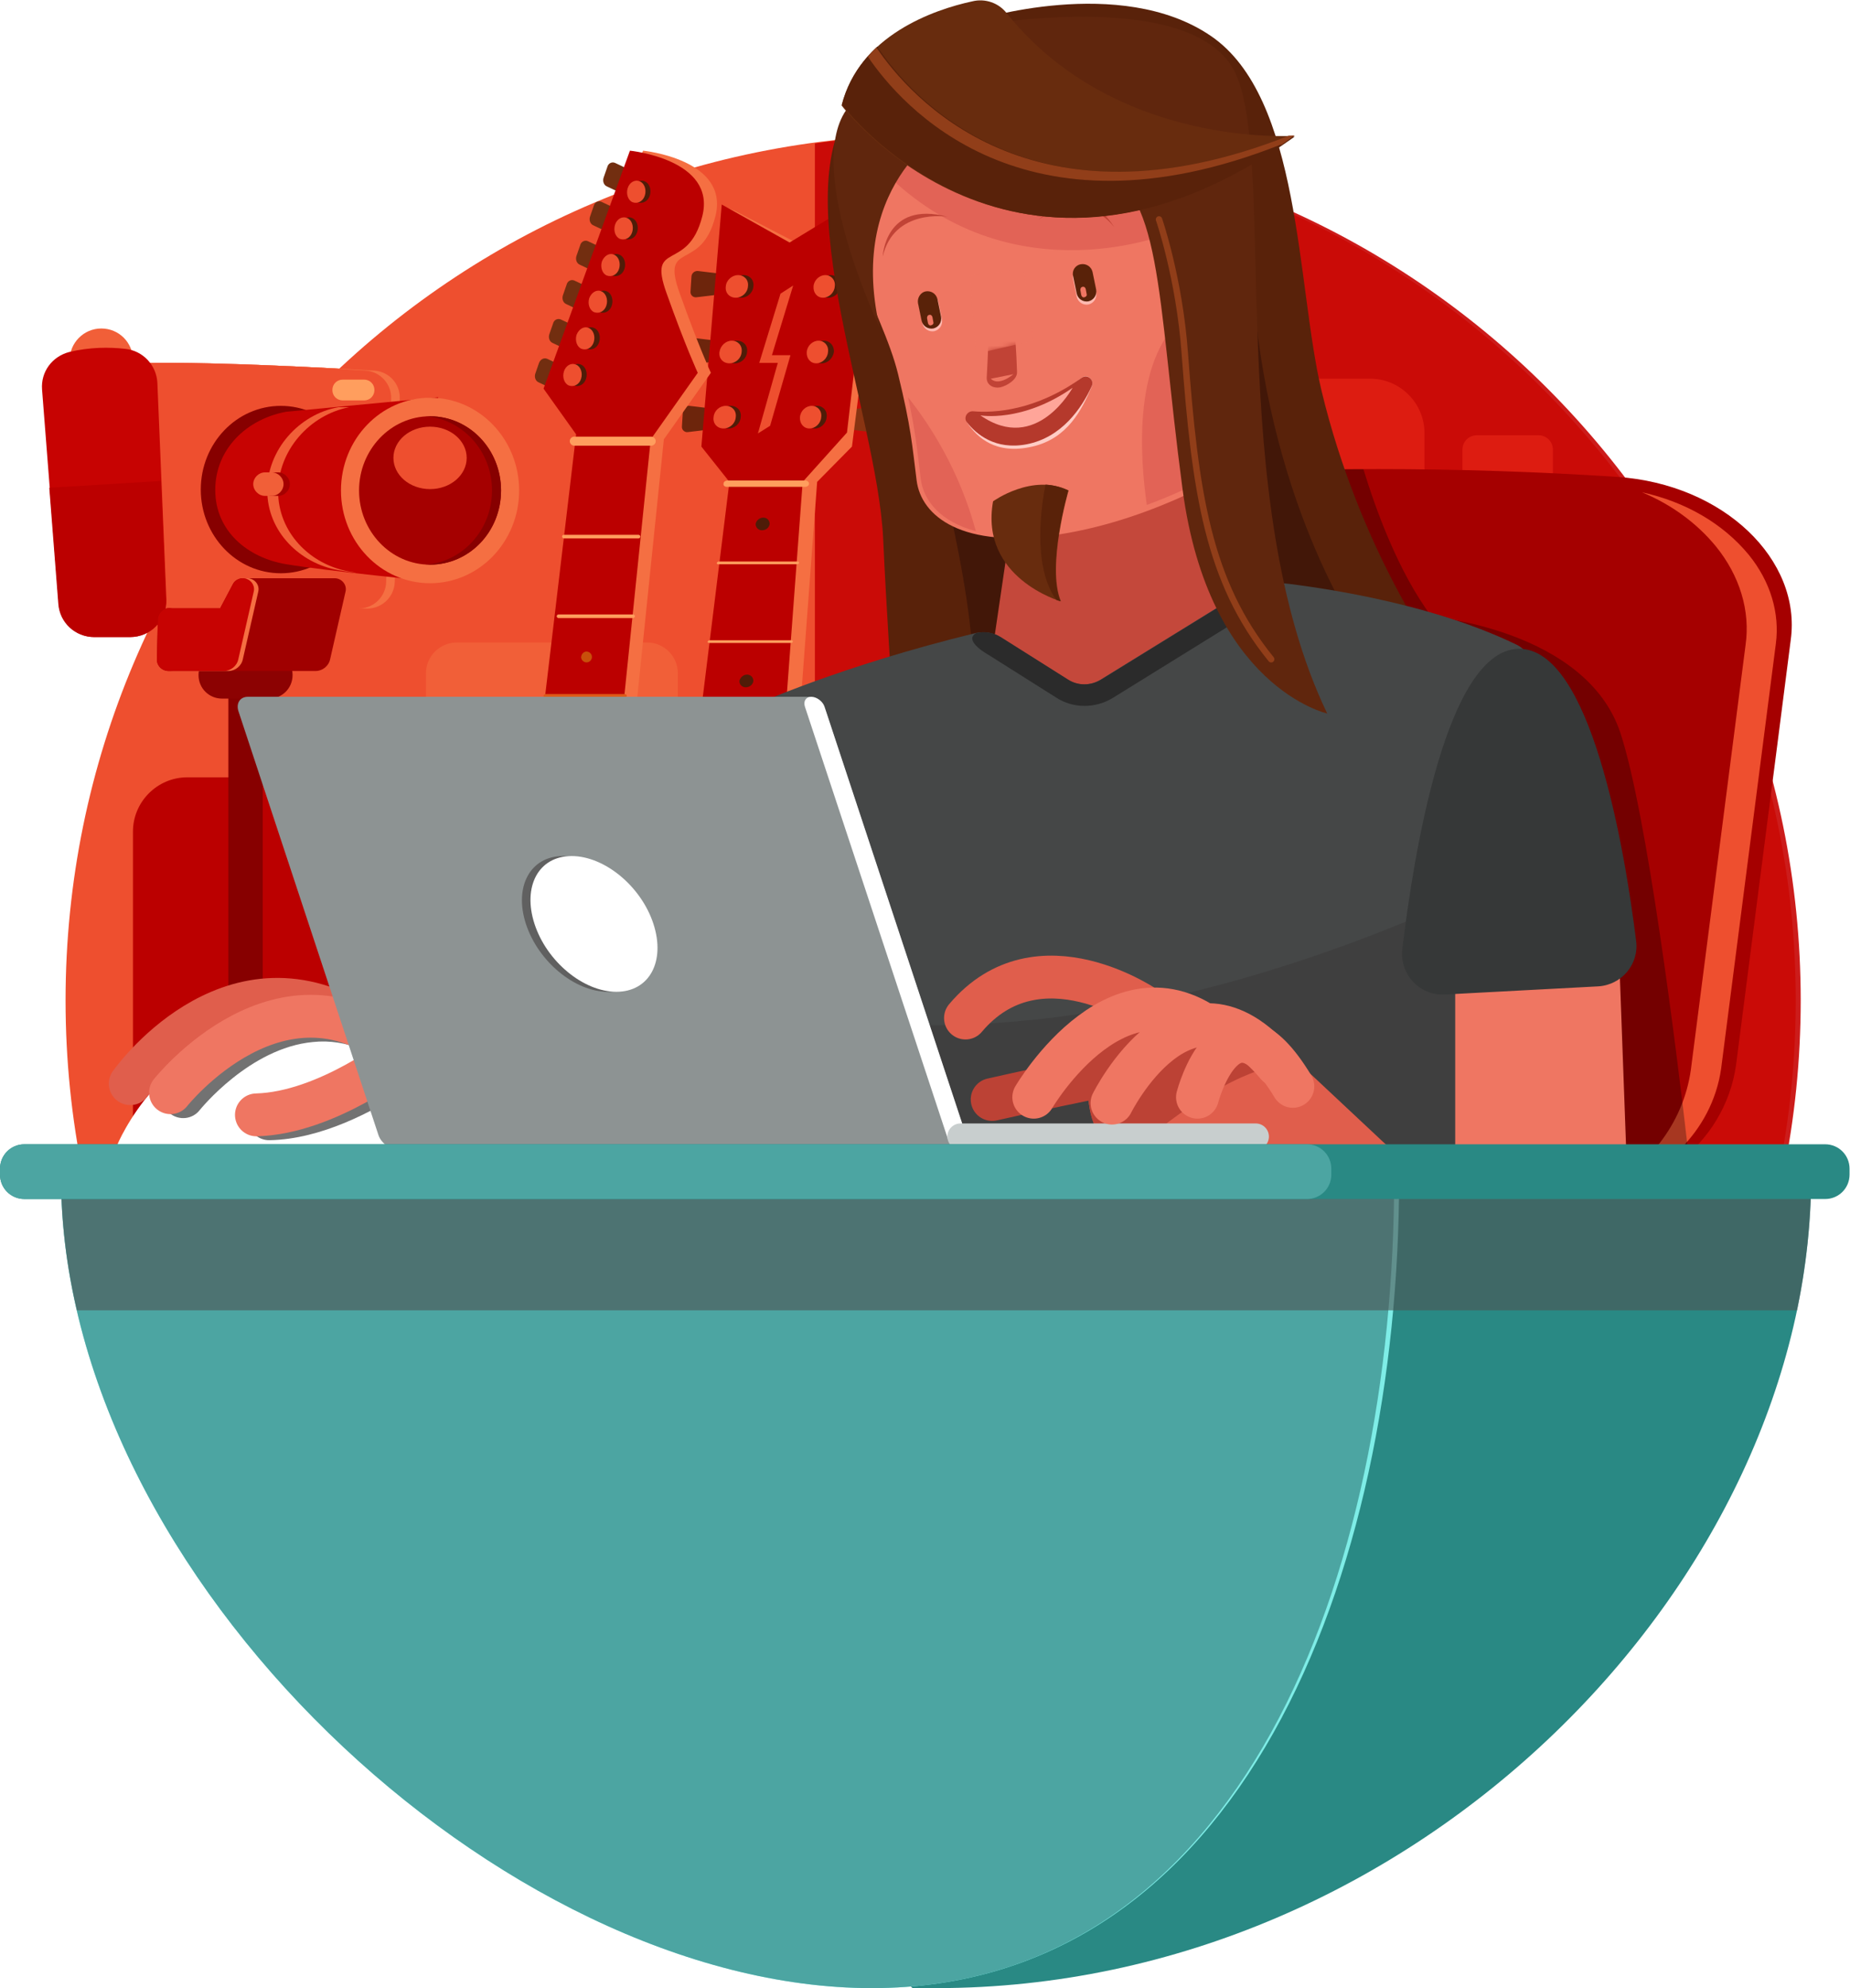 <?xml version="1.0" encoding="utf-8"?>
<!-- Generator: Adobe Illustrator 21.1.0, SVG Export Plug-In . SVG Version: 6.00 Build 0)  -->
<svg version="1.1" id="Layer_1" xmlns="http://www.w3.org/2000/svg" xmlns:xlink="http://www.w3.org/1999/xlink" x="0px" y="0px"
	 viewBox="0 0 409.1 439.4" style="enable-background:new 0 0 409.1 439.4;" xml:space="preserve">
<style type="text/css">
	.st0{clip-path:url(#SVGID_2_);}
	.st1{clip-path:url(#SVGID_4_);fill:#EE4F2F;}
	.st2{clip-path:url(#SVGID_4_);fill-rule:evenodd;clip-rule:evenodd;fill:#F15F38;}
	.st3{clip-path:url(#SVGID_4_);fill-rule:evenodd;clip-rule:evenodd;fill:#BB0000;}
	.st4{opacity:0.9;clip-path:url(#SVGID_4_);}
	.st5{clip-path:url(#SVGID_6_);fill:#C70302;}
	.st6{clip-path:url(#SVGID_4_);fill:#DD1C11;}
	.st7{clip-path:url(#SVGID_4_);fill-rule:evenodd;clip-rule:evenodd;fill:#C8500B;}
	.st8{clip-path:url(#SVGID_4_);fill-rule:evenodd;clip-rule:evenodd;fill:#893412;}
	.st9{clip-path:url(#SVGID_4_);fill-rule:evenodd;clip-rule:evenodd;fill:#F56F42;}
	.st10{clip-path:url(#SVGID_4_);fill-rule:evenodd;clip-rule:evenodd;fill:#6D250C;}
	.st11{clip-path:url(#SVGID_4_);fill-rule:evenodd;clip-rule:evenodd;fill:#4F1C08;}
	.st12{clip-path:url(#SVGID_4_);fill-rule:evenodd;clip-rule:evenodd;fill:#EE4F2F;}
	.st13{clip-path:url(#SVGID_4_);fill-rule:evenodd;clip-rule:evenodd;fill:#FF9E5E;}
	.st14{clip-path:url(#SVGID_4_);fill-rule:evenodd;clip-rule:evenodd;fill:#DD5A19;}
	.st15{clip-path:url(#SVGID_4_);fill-rule:evenodd;clip-rule:evenodd;fill:#722E10;}
	.st16{clip-path:url(#SVGID_4_);fill-rule:evenodd;clip-rule:evenodd;fill:#870000;}
	.st17{clip-path:url(#SVGID_4_);fill-rule:evenodd;clip-rule:evenodd;fill:#C70302;}
	.st18{clip-path:url(#SVGID_4_);fill-rule:evenodd;clip-rule:evenodd;fill:#8C0202;}
	.st19{clip-path:url(#SVGID_4_);fill-rule:evenodd;clip-rule:evenodd;fill:#A00000;}
	.st20{clip-path:url(#SVGID_4_);fill-rule:evenodd;clip-rule:evenodd;fill:#A50000;}
	.st21{clip-path:url(#SVGID_4_);fill:#C8500B;}
	.st22{clip-path:url(#SVGID_4_);fill-rule:evenodd;clip-rule:evenodd;fill:#7F3416;}
	.st23{opacity:0.6;clip-path:url(#SVGID_4_);}
	.st24{clip-path:url(#SVGID_8_);fill-rule:evenodd;clip-rule:evenodd;fill:#4F1D09;}
	.st25{clip-path:url(#SVGID_10_);fill-rule:evenodd;clip-rule:evenodd;fill:#4F1D09;}
	.st26{clip-path:url(#SVGID_12_);fill-rule:evenodd;clip-rule:evenodd;fill:#4F1D09;}
	.st27{clip-path:url(#SVGID_14_);fill-rule:evenodd;clip-rule:evenodd;fill:#4F1D09;}
	.st28{opacity:0.3;clip-path:url(#SVGID_4_);}
	.st29{clip-path:url(#SVGID_16_);fill-rule:evenodd;clip-rule:evenodd;}
	.st30{clip-path:url(#SVGID_4_);fill-rule:evenodd;clip-rule:evenodd;fill:#59220A;}
	.st31{clip-path:url(#SVGID_4_);fill-rule:evenodd;clip-rule:evenodd;fill:#421708;}
	.st32{clip-path:url(#SVGID_18_);fill-rule:evenodd;clip-rule:evenodd;fill:#4F1D09;}
	.st33{clip-path:url(#SVGID_4_);fill-rule:evenodd;clip-rule:evenodd;fill:#4F1D09;}
	.st34{clip-path:url(#SVGID_4_);fill-rule:evenodd;clip-rule:evenodd;fill:#471706;}
	.st35{clip-path:url(#SVGID_4_);fill-rule:evenodd;clip-rule:evenodd;fill:#C4483B;}
	.st36{clip-path:url(#SVGID_4_);fill-rule:evenodd;clip-rule:evenodd;fill:#EF7662;}
	.st37{clip-path:url(#SVGID_4_);fill-rule:evenodd;clip-rule:evenodd;fill:#FFB9B0;}
	.st38{clip-path:url(#SVGID_4_);fill-rule:evenodd;clip-rule:evenodd;fill:#E26356;}
	.st39{clip-path:url(#SVGID_4_);fill-rule:evenodd;clip-rule:evenodd;fill:#C14336;}
	.st40{clip-path:url(#SVGID_4_);fill-rule:evenodd;clip-rule:evenodd;fill:#FFCCC5;}
	.st41{clip-path:url(#SVGID_4_);fill-rule:evenodd;clip-rule:evenodd;fill:#B5392C;}
	.st42{clip-path:url(#SVGID_4_);fill-rule:evenodd;clip-rule:evenodd;fill:#FFA599;}
	.st43{clip-path:url(#SVGID_4_);fill-rule:evenodd;clip-rule:evenodd;fill:#592209;}
	.st44{clip-path:url(#SVGID_4_);fill-rule:evenodd;clip-rule:evenodd;fill:#454747;}
	.st45{clip-path:url(#SVGID_4_);fill:#2B2B2B;}
	.st46{clip-path:url(#SVGID_4_);fill-rule:evenodd;clip-rule:evenodd;fill:#3F3F3F;}
	.st47{clip-path:url(#SVGID_4_);fill-rule:evenodd;clip-rule:evenodd;fill:#60260D;}
	.st48{clip-path:url(#SVGID_4_);fill-rule:evenodd;clip-rule:evenodd;fill:#682C0E;}
	.st49{clip-path:url(#SVGID_4_);fill-rule:evenodd;clip-rule:evenodd;fill:#E05E4C;}
	.st50{clip-path:url(#SVGID_4_);fill-rule:evenodd;clip-rule:evenodd;fill:#BC4235;}
	
		.st51{clip-path:url(#SVGID_4_);fill:none;stroke:#BC4235;stroke-width:9.47;stroke-linecap:round;stroke-linejoin:round;stroke-miterlimit:10;}
	.st52{clip-path:url(#SVGID_4_);fill-rule:evenodd;clip-rule:evenodd;fill:#363838;}
	.st53{clip-path:url(#SVGID_4_);fill-rule:evenodd;clip-rule:evenodd;fill:#FFFFFF;}
	
		.st54{clip-path:url(#SVGID_4_);fill:none;stroke:#E05E4C;stroke-width:9.47;stroke-linecap:round;stroke-linejoin:round;stroke-miterlimit:10;}
	.st55{clip-path:url(#SVGID_4_);fill:#727272;}
	
		.st56{clip-path:url(#SVGID_4_);fill:none;stroke:#EF7662;stroke-width:9.47;stroke-linecap:round;stroke-linejoin:round;stroke-miterlimit:10;}
	.st57{clip-path:url(#SVGID_4_);fill-rule:evenodd;clip-rule:evenodd;fill:#8D9393;}
	.st58{clip-path:url(#SVGID_4_);fill-rule:evenodd;clip-rule:evenodd;fill:#606060;}
	.st59{clip-path:url(#SVGID_4_);fill-rule:evenodd;clip-rule:evenodd;fill:#C8CECE;}
	.st60{clip-path:url(#SVGID_4_);fill-rule:evenodd;clip-rule:evenodd;fill:#298984;}
	.st61{clip-path:url(#SVGID_4_);fill-rule:evenodd;clip-rule:evenodd;fill:#7EEDE7;}
	.st62{clip-path:url(#SVGID_4_);fill-rule:evenodd;clip-rule:evenodd;fill:#4CA5A2;}
	.st63{clip-path:url(#SVGID_20_);fill-rule:evenodd;clip-rule:evenodd;fill:#4F5151;}
	.st64{clip-path:url(#SVGID_4_);fill-rule:evenodd;clip-rule:evenodd;fill:#913E19;}
	
		.st65{clip-path:url(#SVGID_4_);fill:none;stroke:#913E19;stroke-width:1.421;stroke-linecap:round;stroke-linejoin:round;stroke-miterlimit:10;}
	.st66{filter:url(#Adobe_OpacityMaskFilter);}
	.st67{clip-path:url(#SVGID_22_);fill:url(#SVGID_24_);}
	.st68{clip-path:url(#SVGID_22_);mask:url(#SVGID_23_);fill:url(#SVGID_25_);}
	.st69{clip-path:url(#SVGID_27_);fill-rule:evenodd;clip-rule:evenodd;fill:#C14336;}
</style>
<g>
	<defs>
		<rect id="SVGID_1_" width="409.1" height="439.4"/>
	</defs>
	<clipPath id="SVGID_2_">
		<use xlink:href="#SVGID_1_"  style="overflow:visible;"/>
	</clipPath>
	<g class="st0">
		<defs>
			<rect id="SVGID_3_" width="409.1" height="439.4"/>
		</defs>
		<clipPath id="SVGID_4_">
			<use xlink:href="#SVGID_3_"  style="overflow:visible;"/>
		</clipPath>
		<path class="st1" d="M397.1,221.1c0,105.6-85.6,191.3-191.3,191.3c-105.6,0-191.3-85.6-191.3-191.3
			c0-105.6,85.6-191.3,191.3-191.3C311.4,29.8,397.1,115.5,397.1,221.1"/>
		<path class="st2" d="M143.1,171.8h-42.1c-3.8,0-6.8-3.1-6.8-6.8v-16.2c0-3.8,3.1-6.8,6.8-6.8h42.1c3.8,0,6.8,3.1,6.8,6.8v16.2
			C149.9,168.7,146.8,171.8,143.1,171.8"/>
		<path class="st3" d="M115.7,259H41.4c-6.6,0-12-5.4-12-12v-63.2c0-6.6,5.4-12,12-12h74.4c6.6,0,12,5.4,12,12V247
			C127.7,253.6,122.3,259,115.7,259"/>
		<g class="st4">
			<g>
				<defs>
					<rect id="SVGID_5_" x="180.2" y="29.8" width="218" height="382.6"/>
				</defs>
				<clipPath id="SVGID_6_">
					<use xlink:href="#SVGID_5_"  style="overflow:visible;"/>
				</clipPath>
				<path class="st5" d="M206.9,29.8c-9.1,0-18,0.6-26.7,1.9v378.8c8.7,1.2,17.7,1.9,26.7,1.9c105.6,0,191.3-85.6,191.3-191.3
					C398.2,115.5,312.6,29.8,206.9,29.8"/>
			</g>
		</g>
		<path class="st6" d="M303,150.1h-29.7c-6.6,0-12-5.4-12-12V95.7c0-6.6,5.4-12,12-12H303c6.6,0,12,5.4,12,12v42.4
			C315,144.7,309.6,150.1,303,150.1"/>
		<path class="st6" d="M340.2,116.2h-13.6c-1.8,0-3.2-1.4-3.2-3.2V99.4c0-1.8,1.4-3.2,3.2-3.2h13.6c1.8,0,3.2,1.4,3.2,3.2V113
			C343.4,114.8,342,116.2,340.2,116.2"/>
		<path class="st7" d="M189,90.5l6-0.7c0.8-0.1,1.4,0.5,1.3,1.3l-0.4,3.2c-0.1,0.8-0.8,1.4-1.6,1.3l-5.8-0.7c-0.4,0-0.7-0.5-0.6-1.1
			l0.3-2.2C188.2,91,188.6,90.6,189,90.5"/>
		<path class="st7" d="M191,75.5l6-0.7c0.8-0.1,1.4,0.5,1.3,1.3l-0.4,3.2c-0.1,0.8-0.8,1.4-1.6,1.3l-5.8-0.7c-0.4,0-0.7-0.5-0.6-1.1
			l0.3-2.2C190.2,76,190.6,75.5,191,75.5"/>
		<path class="st7" d="M192.9,60.7l6-0.7c0.8-0.1,1.4,0.5,1.3,1.3l-0.4,3.2c-0.1,0.8-0.8,1.4-1.6,1.3l-5.8-0.7
			c-0.4,0-0.7-0.5-0.6-1.1l0.3-2.2C192.1,61.3,192.5,60.8,192.9,60.7"/>
		<path class="st8" d="M188.2,90.5l6-0.7c0.8-0.1,1.4,0.5,1.3,1.3l-0.4,3.2c-0.1,0.8-0.8,1.4-1.6,1.3l-5.8-0.7
			c-0.4,0-0.7-0.5-0.6-1.1l0.3-2.2C187.3,91,187.7,90.6,188.2,90.5"/>
		<path class="st8" d="M190.1,75.5l6-0.7c0.8-0.1,1.4,0.5,1.3,1.3l-0.4,3.2c-0.1,0.8-0.8,1.4-1.6,1.3l-5.8-0.7
			c-0.4,0-0.7-0.5-0.6-1.1l0.3-2.2C189.3,76,189.7,75.5,190.1,75.5"/>
		<path class="st8" d="M192.1,60.7l6-0.7c0.8-0.1,1.4,0.5,1.3,1.3l-0.4,3.2c-0.1,0.8-0.8,1.4-1.6,1.3l-5.8-0.7
			c-0.4,0-0.7-0.5-0.6-1.1l0.3-2.2C191.2,61.3,191.6,60.8,192.1,60.7"/>
		<polygon class="st9" points="158.3,98.7 164.5,106.5 149.9,224.4 171.9,224.4 180.7,106.5 188.4,98.7 195.1,45.8 193.5,42.1 
			176.6,53.9 162.7,46.7 159.8,45.5 163.3,55.6 		"/>
		<path class="st10" d="M158.3,90.4l-5.8-0.7c-0.8-0.1-1.5,0.5-1.5,1.3l-0.2,3.2c-0.1,0.8,0.6,1.4,1.3,1.3l5.9-0.7
			c0.4,0,0.8-0.5,0.8-1.1l0.1-2.2C159,90.9,158.7,90.4,158.3,90.4"/>
		<path class="st10" d="M159.3,75.4l-5.8-0.7c-0.8-0.1-1.5,0.5-1.5,1.3l-0.2,3.2c-0.1,0.8,0.6,1.4,1.3,1.3l5.9-0.7
			c0.4,0,0.8-0.5,0.8-1.1l0.1-2.2C160,75.9,159.7,75.4,159.3,75.4"/>
		<path class="st10" d="M160.2,60.6l-5.8-0.7c-0.8-0.1-1.5,0.5-1.5,1.3l-0.2,3.2c-0.1,0.8,0.6,1.4,1.3,1.3l5.9-0.7
			c0.4,0,0.8-0.5,0.8-1.1l0.1-2.2C161,61.2,160.7,60.7,160.2,60.6"/>
		<polygon class="st3" points="174.6,53.6 159.6,45.2 155.1,98.7 161.3,106.5 146.7,224.4 168.7,224.4 177.5,106.5 187.3,95.6 
			193.5,42.1 		"/>
		<path class="st11" d="M164.4,60.8c1.4,0,2.4,1.1,2.2,2.5c-0.1,1.4-1.3,2.5-2.7,2.5c-1.4,0-2.4-1.1-2.2-2.5
			C161.8,61.9,163,60.8,164.4,60.8"/>
		<path class="st11" d="M163,75.3c1.4,0,2.4,1.1,2.2,2.5c-0.1,1.4-1.3,2.5-2.7,2.5c-1.4,0-2.4-1.1-2.2-2.5
			C160.4,76.4,161.6,75.3,163,75.3"/>
		<path class="st11" d="M161.6,89.7c1.4,0,2.4,1.1,2.2,2.5c-0.1,1.4-1.3,2.5-2.7,2.5c-1.4,0-2.4-1.1-2.2-2.5
			C159.1,90.8,160.3,89.7,161.6,89.7"/>
		<path class="st11" d="M183.7,60.8c-1.3,0-2.5,1.1-2.6,2.5c-0.1,1.4,0.8,2.5,2.1,2.5s2.5-1.1,2.7-2.5
			C185.9,61.9,185,60.8,183.7,60.8"/>
		<path class="st11" d="M182.2,75.3c-1.3,0-2.5,1.1-2.6,2.5c-0.1,1.4,0.8,2.5,2.1,2.5c1.3,0,2.5-1.1,2.7-2.5
			C184.5,76.4,183.5,75.3,182.2,75.3"/>
		<path class="st11" d="M180.7,89.7c-1.3,0-2.5,1.1-2.6,2.5c-0.1,1.4,0.8,2.5,2.1,2.5s2.5-1.1,2.6-2.5C183,90.8,182,89.7,180.7,89.7
			"/>
		<path class="st12" d="M163.2,60.8c1.4,0,2.4,1.1,2.2,2.5c-0.1,1.4-1.3,2.5-2.7,2.5c-1.4,0-2.4-1.1-2.2-2.5
			C160.6,61.9,161.9,60.8,163.2,60.8"/>
		<path class="st12" d="M161.8,75.3c1.4,0,2.4,1.1,2.2,2.5c-0.1,1.4-1.3,2.5-2.7,2.5c-1.4,0-2.4-1.1-2.2-2.5
			C159.3,76.4,160.5,75.3,161.8,75.3"/>
		<path class="st12" d="M160.5,89.7c1.4,0,2.4,1.1,2.2,2.5c-0.1,1.4-1.3,2.5-2.7,2.5c-1.4,0-2.4-1.1-2.2-2.5
			C157.9,90.8,159.1,89.7,160.5,89.7"/>
		<path class="st12" d="M182.5,60.8c-1.3,0-2.5,1.1-2.6,2.5c-0.1,1.4,0.8,2.5,2.1,2.5s2.5-1.1,2.6-2.5
			C184.8,61.9,183.8,60.8,182.5,60.8"/>
		<path class="st12" d="M181,75.3c-1.3,0-2.5,1.1-2.6,2.5c-0.1,1.4,0.8,2.5,2.1,2.5c1.3,0,2.5-1.1,2.6-2.5
			C183.3,76.4,182.3,75.3,181,75.3"/>
		<path class="st12" d="M179.5,89.7c-1.3,0-2.5,1.1-2.6,2.5c-0.1,1.4,0.8,2.5,2.1,2.5s2.5-1.1,2.6-2.5
			C181.8,90.8,180.8,89.7,179.5,89.7"/>
		<path class="st11" d="M165.2,149.1c0.8,0,1.4,0.6,1.4,1.4c-0.1,0.8-0.8,1.4-1.7,1.4c-0.8,0-1.4-0.6-1.4-1.4
			C163.7,149.7,164.4,149.1,165.2,149.1"/>
		<path class="st11" d="M161.5,184.8c0.8,0,1.4,0.6,1.4,1.4c-0.1,0.8-0.8,1.4-1.7,1.4c-0.8,0-1.4-0.6-1.4-1.4
			C160,185.5,160.7,184.8,161.5,184.8"/>
		<path class="st11" d="M168.8,114.4c0.8,0,1.4,0.6,1.4,1.4c-0.1,0.8-0.8,1.4-1.7,1.4c-0.8,0-1.4-0.6-1.4-1.4
			C167.2,115.1,167.9,114.4,168.8,114.4"/>
		<path class="st13" d="M160.9,106.2h17.2c0.4,0,0.8,0.3,0.8,0.7c0,0.4-0.4,0.7-0.9,0.7h-17.3c-0.4,0-0.8-0.3-0.7-0.7
			C160,106.5,160.4,106.2,160.9,106.2"/>
		<path class="st13" d="M158.9,124.1h17.5c0.2,0,0.3,0.1,0.3,0.3c0,0.2-0.2,0.3-0.4,0.3h-17.5c-0.2,0-0.3-0.1-0.3-0.3
			C158.6,124.3,158.7,124.1,158.9,124.1"/>
		<path class="st13" d="M156.9,141.5H175c0.2,0,0.4,0.2,0.3,0.3c0,0.2-0.2,0.3-0.4,0.3h-18.1c-0.2,0-0.4-0.2-0.3-0.3
			C156.5,141.7,156.7,141.5,156.9,141.5"/>
		<path class="st14" d="M154.9,159h18.7c0.2,0,0.4,0.2,0.4,0.4c0,0.2-0.2,0.4-0.4,0.4h-18.7c-0.2,0-0.4-0.2-0.3-0.4
			C154.5,159.1,154.7,159,154.9,159"/>
		<path class="st14" d="M152.9,176.4h19.4c0.2,0,0.4,0.2,0.4,0.4c0,0.2-0.2,0.4-0.4,0.4h-19.4c-0.2,0-0.4-0.2-0.3-0.4
			C152.4,176.6,152.6,176.4,152.9,176.4"/>
		<path class="st14" d="M150.8,193.8h20.1c0.2,0,0.4,0.2,0.4,0.4c0,0.2-0.2,0.4-0.4,0.4h-20.1c-0.2,0-0.4-0.2-0.4-0.4
			C150.3,194,150.6,193.8,150.8,193.8"/>
		<path class="st14" d="M148.7,211.2h20.8c0.2,0,0.4,0.2,0.4,0.5c0,0.3-0.2,0.5-0.5,0.5h-20.8c-0.2,0-0.4-0.2-0.4-0.5
			C148.2,211.4,148.4,211.2,148.7,211.2"/>
		<polygon class="st12" points="167.6,95.8 172,80.2 167.9,80.2 172.6,64.9 175.4,63.1 170.7,78.5 174.8,78.5 170.3,94.1 		"/>
		<path class="st9" d="M114.1,232.6l18.8-0.6l13.9-134.9l10.4-14.7c0,0-2.7-5.8-6.9-17.6c-4.3-11.9,4.7-4.4,7.9-17
			c3.2-12.6-16-14.5-16-14.5L123,85.9l7.2,10.1L114.1,232.6z"/>
		<path class="st15" d="M121,79.3l1.7,0.8c0.7,0.3,1,1.2,0.7,2l-0.8,2.3c-0.3,0.8-1.1,1.2-1.8,0.9l-1.7-0.8c-0.7-0.3-1-1.2-0.7-2
			l0.8-2.3C119.5,79.4,120.3,79,121,79.3"/>
		<path class="st15" d="M124,70.6l1.7,0.8c0.7,0.3,1,1.2,0.7,2l-0.8,2.3c-0.3,0.8-1.1,1.2-1.7,0.9l-1.7-0.8c-0.7-0.3-1-1.2-0.7-2
			l0.8-2.3C122.5,70.7,123.3,70.3,124,70.6"/>
		<path class="st15" d="M127,62l1.7,0.8c0.7,0.3,1,1.2,0.7,2l-0.8,2.3c-0.3,0.8-1.1,1.2-1.7,0.9l-1.7-0.8c-0.7-0.3-1-1.2-0.7-2
			l0.8-2.3C125.5,62.1,126.3,61.7,127,62"/>
		<path class="st15" d="M130,53.3l1.7,0.8c0.7,0.3,1,1.2,0.7,2l-0.8,2.3c-0.3,0.8-1.1,1.2-1.7,0.9l-1.7-0.8c-0.7-0.3-1-1.2-0.7-2
			l0.8-2.3C128.5,53.4,129.3,53,130,53.3"/>
		<path class="st15" d="M133,44.6l1.7,0.8c0.7,0.3,1,1.2,0.7,2l-0.8,2.3c-0.3,0.8-1.1,1.2-1.7,0.9l-1.7-0.8c-0.7-0.3-1-1.2-0.7-2
			l0.8-2.3C131.5,44.7,132.3,44.3,133,44.6"/>
		<path class="st15" d="M136,36l1.7,0.8c0.7,0.3,1,1.2,0.7,2l-0.8,2.3c-0.3,0.8-1.1,1.2-1.7,0.9l-1.7-0.8c-0.7-0.3-1-1.2-0.7-2
			l0.8-2.3C134.5,36.1,135.3,35.7,136,36"/>
		<path class="st3" d="M111.2,232.6l18.8-0.6l13.9-134.9l10.4-14.7c0,0-2.7-5.8-6.9-17.6c-4.3-11.9,4.7-4.4,7.9-17
			c3.2-12.6-16-14.5-16-14.5l-19.1,52.6l7.2,10.1L111.2,232.6z"/>
		<path class="st11" d="M128.5,80.6c1,0.4,1.5,1.8,1.1,3.1c-0.4,1.3-1.6,1.9-2.7,1.5c-1-0.4-1.5-1.8-1.1-3.1
			C126.3,80.8,127.5,80.1,128.5,80.6"/>
		<path class="st11" d="M131.4,72.5c1,0.4,1.5,1.8,1.1,3.1c-0.4,1.3-1.6,1.9-2.7,1.5c-1-0.4-1.5-1.8-1.1-3.1
			C129.1,72.7,130.3,72,131.4,72.5"/>
		<path class="st11" d="M134.2,64.4c1,0.4,1.5,1.8,1.1,3.1c-0.4,1.3-1.6,1.9-2.7,1.5c-1-0.4-1.5-1.8-1.1-3.1
			C131.9,64.6,133.1,63.9,134.2,64.4"/>
		<path class="st11" d="M137,56.3c1,0.4,1.5,1.8,1.1,3.1c-0.4,1.3-1.6,1.9-2.7,1.5c-1-0.4-1.5-1.8-1.1-3.1
			C134.8,56.5,136,55.8,137,56.3"/>
		<path class="st11" d="M139.8,48.2c1,0.4,1.5,1.8,1.1,3.1c-0.4,1.3-1.6,1.9-2.7,1.5c-1-0.4-1.5-1.8-1.1-3.1
			C137.6,48.4,138.8,47.7,139.8,48.2"/>
		<path class="st11" d="M142.6,40.1c1,0.4,1.5,1.8,1.1,3.1c-0.4,1.3-1.6,1.9-2.7,1.5c-1-0.4-1.5-1.8-1.1-3.1
			C140.4,40.3,141.6,39.6,142.6,40.1"/>
		<path class="st12" d="M127.4,80.6c1,0.4,1.5,1.8,1.1,3.1c-0.4,1.3-1.6,1.9-2.7,1.5c-1-0.4-1.5-1.8-1.1-3.1
			C125.1,80.8,126.3,80.1,127.4,80.6"/>
		<path class="st12" d="M130.2,72.5c1,0.4,1.5,1.8,1.1,3.1c-0.4,1.3-1.6,1.9-2.7,1.5c-1-0.4-1.5-1.8-1.1-3.1
			C128,72.7,129.2,72,130.2,72.5"/>
		<path class="st12" d="M133,64.4c1,0.4,1.5,1.8,1.1,3.1c-0.4,1.3-1.6,1.9-2.7,1.5c-1-0.4-1.5-1.8-1.1-3.1
			C130.8,64.6,132,63.9,133,64.4"/>
		<path class="st12" d="M135.8,56.3c1,0.4,1.5,1.8,1.1,3.1c-0.4,1.3-1.6,1.9-2.7,1.5c-1-0.4-1.5-1.8-1.1-3.1
			C133.6,56.5,134.8,55.8,135.8,56.3"/>
		<path class="st12" d="M138.7,48.2c1,0.4,1.5,1.8,1.1,3.1c-0.4,1.3-1.6,1.9-2.7,1.5c-1-0.4-1.5-1.8-1.1-3.1
			C136.4,48.4,137.6,47.7,138.7,48.2"/>
		<path class="st12" d="M141.5,40.1c1,0.4,1.5,1.8,1.1,3.1c-0.4,1.3-1.6,1.9-2.7,1.5c-1-0.4-1.5-1.8-1.1-3.1
			C139.2,40.3,140.4,39.6,141.5,40.1"/>
		<path class="st13" d="M124.7,118.2h16.5c0.2,0,0.4,0.2,0.4,0.4s-0.2,0.4-0.4,0.4h-16.5c-0.2,0-0.4-0.2-0.4-0.4
			S124.4,118.2,124.7,118.2"/>
		<path class="st13" d="M123.5,135.8H140c0.2,0,0.4,0.2,0.4,0.4c0,0.2-0.2,0.4-0.4,0.4h-16.5c-0.2,0-0.4-0.2-0.4-0.4
			C123.1,136,123.3,135.8,123.5,135.8"/>
		<path class="st14" d="M120.6,153.4h17.6c0.2,0,0.4,0.2,0.4,0.4c0,0.2-0.2,0.4-0.4,0.4h-17.6c-0.2,0-0.4-0.2-0.4-0.4
			C120.2,153.6,120.4,153.4,120.6,153.4"/>
		<path class="st14" d="M118.3,170.9h18.8c0.2,0,0.4,0.2,0.4,0.4s-0.2,0.4-0.4,0.4h-18.8c-0.2,0-0.4-0.2-0.4-0.4
			S118.1,170.9,118.3,170.9"/>
		<path class="st14" d="M116.3,188.5h18.8c0.2,0,0.4,0.2,0.4,0.4c0,0.2-0.2,0.4-0.4,0.4h-18.8c-0.2,0-0.4-0.2-0.4-0.4
			C115.9,188.7,116.1,188.5,116.3,188.5"/>
		<path class="st14" d="M114.8,206h18.8c0.2,0,0.4,0.2,0.4,0.4v0c0,0.2-0.2,0.4-0.4,0.4h-18.8c-0.2,0-0.4-0.2-0.4-0.4v0
			C114.4,206.2,114.6,206,114.8,206"/>
		<path class="st13" d="M127,96.5h17c0.6,0,1,0.5,1,1v0c0,0.6-0.5,1-1,1h-17c-0.6,0-1-0.5-1-1v0C126,97,126.4,96.5,127,96.5"/>
		<path class="st7" d="M129.7,144c0.6,0,1.2,0.5,1.2,1.2c0,0.6-0.5,1.2-1.2,1.2c-0.6,0-1.2-0.5-1.2-1.2
			C128.6,144.5,129.1,144,129.7,144"/>
		<path class="st7" d="M126.3,178.6c0.6,0,1.2,0.5,1.2,1.2c0,0.6-0.5,1.2-1.2,1.2c-0.6,0-1.2-0.5-1.2-1.2
			C125.1,179.1,125.6,178.6,126.3,178.6"/>
		<path class="st12" d="M82.7,81.9c-10.7-0.6-33.9-1.9-50-1.7l-5.4,54.4h54c3.3,0,6-2.6,6.1-5.9l1.1-40.5
			C88.5,84.8,86,82.1,82.7,81.9"/>
		<path class="st12" d="M82.7,81.9c-10.7-0.6-33.9-1.9-50-1.7l-5.4,54.4h54c3.3,0,6-2.6,6.1-5.9l1.1-40.5
			C88.5,84.8,86,82.1,82.7,81.9"/>
		<path class="st9" d="M82.7,81.9c-10.1-0.6-31.1-1.7-46.9-1.7c15.6,0,35.4,1.1,45,1.7c3.3,0.2,5.8,3,5.7,6.2l-1.1,40.5
			c-0.1,3.3-2.8,5.9-6.1,5.9h1.9c3.3,0,6-2.6,6.1-5.9l1.1-40.5C88.5,84.8,86,82.1,82.7,81.9"/>
		<path class="st16" d="M62.1,89.7c9.8,0,17.7,8.3,17.7,18.5s-7.9,18.5-17.7,18.5c-9.8,0-17.7-8.3-17.7-18.5S52.3,89.7,62.1,89.7"/>
		<path class="st17" d="M63.3,91c-8.7,1.6-15.7,8.2-15.7,17.3c0,9.1,7.2,15,15.7,16.4c8.9,1.5,32.4,3.8,32.4,3.8l1.2-40.7L63.3,91z"
			/>
		<path class="st9" d="M95.1,87.9c10.9,0,19.7,9.2,19.7,20.5c0,11.3-8.8,20.5-19.7,20.5c-10.9,0-19.7-9.2-19.7-20.5
			C75.4,97.1,84.2,87.9,95.1,87.9"/>
		<path class="st2" d="M77.2,126.3c-8.6-1.5-15.7-8.6-15.7-17.7c0-9.1,7-16.9,15.7-18.6l-2.4,0c-8.7,1.6-15.7,9.4-15.7,18.4
			c0,9.1,7.2,16.1,15.7,17.6C78.3,126.6,80.2,126.8,77.2,126.3"/>
		<path class="st2" d="M22.4,72.6c3.9,0,7,3.1,7,7v5.1c0,3.9-3.1,7-7,7c-3.9,0-7-3.1-7-7v-5.1C15.4,75.8,18.5,72.6,22.4,72.6"/>
		<path class="st17" d="M27.7,77.1c-3.5-0.4-7.9-0.4-12.4,0.7c-3.8,1-6.3,4.4-6,8.3l3.7,47.4c0.3,4.1,3.8,7.3,7.9,7.3h7.9
			c4.5,0,8.1-3.7,8-8.2l-2-48C34.6,80.7,31.6,77.5,27.7,77.1"/>
		<path class="st3" d="M35.6,106.3l1.1,26.3c0.2,4.5-3.4,8.2-8,8.2h-7.9c-4.2,0-7.6-3.2-7.9-7.3l-2-25.7L35.6,106.3z"/>
		<path class="st16" d="M54.3,150L54.3,150c2.1,0,3.8,1.7,3.8,3.8v84.7c0,2.1-1.7,3.8-3.8,3.8h0c-2.1,0-3.8-1.7-3.8-3.8v-84.7
			C50.5,151.7,52.2,150,54.3,150"/>
		<path class="st18" d="M49.1,144h10.4c2.9,0,5.2,2.3,5.2,5.2c0,2.9-2.3,5.2-5.2,5.2H49.1c-2.9,0-5.2-2.3-5.2-5.2
			C43.9,146.3,46.2,144,49.1,144"/>
		<path class="st19" d="M37.4,134.4h11.3l2.8-5.3c0.4-0.8,1.3-1.3,2.2-1.3h20.3c1.6,0,2.8,1.5,2.4,3l-3.4,14.9
			c-0.3,1.5-1.7,2.6-3.2,2.6H37.3c-1.5,0-2.7-1.2-2.6-2.7l0.2-8.6C34.9,135.6,36,134.4,37.4,134.4"/>
		<path class="st9" d="M38.4,134.4h11.3l2.8-5.3c0.4-0.8,1.3-1.3,2.2-1.3c1.6,0,2.8,1.5,2.4,3l-3.4,14.9c-0.3,1.5-1.7,2.6-3.2,2.6
			H38.2c-1.5,0-2.7-1.2-2.6-2.7l0.2-8.6C35.8,135.6,37,134.4,38.4,134.4"/>
		<path class="st17" d="M37.4,134.4h11.3l2.8-5.3c0.4-0.8,1.3-1.3,2.2-1.3c1.6,0,2.8,1.5,2.4,3l-3.4,14.9c-0.3,1.5-1.7,2.6-3.2,2.6
			H37.3c-1.5,0-2.7-1.2-2.6-2.7l0.2-8.6C34.9,135.6,36,134.4,37.4,134.4"/>
		<path class="st20" d="M95.1,92c8.7,0,15.7,7.4,15.7,16.4c0,9.1-7,16.4-15.7,16.4c-8.7,0-15.7-7.4-15.7-16.4
			C79.4,99.4,86.4,92,95.1,92"/>
		<path class="st16" d="M108.8,108.4c0,8.7-6.5,15.8-14.7,16.4c0.3,0,0.7,0,1,0c8.7,0,15.7-7.3,15.7-16.4c0-9.1-7-16.4-15.7-16.4
			c-0.3,0-0.7,0-1,0C102.3,92.6,108.8,99.7,108.8,108.4"/>
		<path class="st20" d="M60.1,104.4h1.4c1.4,0,2.6,1.2,2.6,2.6v0c0,1.4-1.2,2.6-2.6,2.6h-1.4c-1.4,0-2.6-1.2-2.6-2.6v0
			C57.5,105.6,58.7,104.4,60.1,104.4"/>
		<path class="st13" d="M75.8,83.9h4.7c1.3,0,2.3,1,2.3,2.3c0,1.3-1,2.3-2.3,2.3h-4.7c-1.3,0-2.3-1-2.3-2.3
			C73.5,84.9,74.5,83.9,75.8,83.9"/>
		<path class="st2" d="M58.6,104.4h1.5c1.4,0,2.6,1.2,2.6,2.6v0c0,1.4-1.2,2.6-2.6,2.6h-1.5c-1.4,0-2.6-1.2-2.6-2.6v0
			C56,105.6,57.2,104.4,58.6,104.4"/>
		<path class="st12" d="M95.1,94.3c4.5,0,8.1,3.1,8.1,6.9c0,3.8-3.6,6.9-8.1,6.9c-4.5,0-8.1-3.1-8.1-6.9
			C87,97.4,90.6,94.3,95.1,94.3"/>
		<path class="st21" d="M292.7,159.9c-0.1,0.7-0.2,1.4-0.3,2.2c0.2,0.3,0.4,0.7,0.6,1c0-0.7,0-1.5,0-2.2
			C292.9,160.5,292.8,160.2,292.7,159.9"/>
		<path class="st21" d="M293.9,163.6c0,0.4,0,0.7,0,1.1c0.4,0.8,0.9,1.5,1.3,2.3C294.7,165.8,294.3,164.7,293.9,163.6"/>
		<path class="st21" d="M291.5,157.8c-0.8-1.9-1.5-3.9-2-5.9c0.2,1.9,0.4,3.7,0.6,5.6c0.4,0.8,0.8,1.7,1.2,2.5
			C291.4,159.3,291.4,158.5,291.5,157.8"/>
		<path class="st21" d="M286.7,152.3c0.7,2.6,1.5,5.2,2.6,7.6c-0.1-0.7-0.1-1.5-0.2-2.2C288.3,156,287.5,154.2,286.7,152.3"/>
		<path class="st21" d="M292.8,167.2c0-0.8,0.1-1.5,0.1-2.3c-0.2-0.4-0.5-0.8-0.7-1.2C292.3,164.9,292.5,166.1,292.8,167.2"/>
		<path class="st22" d="M292.7,159.9c-0.1,0.7-0.2,1.4-0.3,2.2c0.2,0.3,0.4,0.7,0.6,1c0-0.7,0-1.5,0-2.2
			C292.9,160.5,292.8,160.2,292.7,159.9"/>
		<path class="st22" d="M293.9,163.6c0,0.4,0,0.7,0,1.1c0.4,0.8,0.9,1.5,1.3,2.3C294.7,165.8,294.3,164.7,293.9,163.6"/>
		<path class="st22" d="M291.5,157.8c-0.8-1.9-1.5-3.9-2-5.9c0.2,1.9,0.4,3.7,0.6,5.6c0.4,0.8,0.8,1.7,1.2,2.5
			C291.4,159.3,291.4,158.5,291.5,157.8"/>
		<path class="st22" d="M286.7,152.3c0.7,2.6,1.5,5.2,2.6,7.6c-0.1-0.7-0.1-1.5-0.2-2.2C288.3,156,287.5,154.2,286.7,152.3"/>
		<path class="st22" d="M292.8,167.2c0-0.8,0.1-1.5,0.1-2.3c-0.2-0.4-0.5-0.8-0.7-1.2C292.3,164.9,292.5,166.1,292.8,167.2"/>
		<path class="st20" d="M357.6,105.4c-35.1-2.3-70.4-2.3-105.5,0c-23.7,1.6-40.8,18.4-38.3,36c4,31.3,8.1,62.6,12.1,94
			c2.5,17.7,19.2,30.1,37.5,29c27.6-1.8,55.4-1.8,83,0c18.3,1.2,35-11.3,37.5-29c4-31.3,8.1-62.6,12.1-94
			C398.4,123.8,381.3,107,357.6,105.4"/>
		<path class="st7" d="M254.8,265.2c2.2,0.2,4.4,0.3,6.6,0.2c12.2-0.8,24.5-1.2,36.8-1.3C283.7,263.9,269.3,264.3,254.8,265.2"/>
		<path class="st1" d="M363.1,108.8c6.5,2.7,12.1,6.8,16.3,11.9c5.3,6.5,7.7,14.3,6.6,21.9l-12.1,93.9c-1.7,11.9-9.6,21.9-20.6,26.9
			c14-2.5,25.3-13.3,27.3-27.2l12.1-93.9c0.9-6.8-1.2-13.8-6-19.7C381,115.7,372.7,110.9,363.1,108.8"/>
		<g class="st23">
			<g>
				<defs>
					<rect id="SVGID_7_" x="286.7" y="152.3" width="2.6" height="7.6"/>
				</defs>
				<clipPath id="SVGID_8_">
					<use xlink:href="#SVGID_7_"  style="overflow:visible;"/>
				</clipPath>
				<path class="st24" d="M286.7,152.3c0.7,2.6,1.5,5.2,2.6,7.6c-0.1-0.7-0.1-1.5-0.2-2.2C288.3,156,287.5,154.2,286.7,152.3"/>
			</g>
		</g>
		<g class="st23">
			<g>
				<defs>
					<rect id="SVGID_9_" x="292.4" y="159.9" width="0.6" height="3.2"/>
				</defs>
				<clipPath id="SVGID_10_">
					<use xlink:href="#SVGID_9_"  style="overflow:visible;"/>
				</clipPath>
				<path class="st25" d="M292.7,159.9c-0.1,0.7-0.2,1.4-0.3,2.2c0.2,0.3,0.4,0.7,0.6,1c0-0.7,0-1.5,0-2.2
					C292.9,160.5,292.8,160.2,292.7,159.9"/>
			</g>
		</g>
		<g class="st23">
			<g>
				<defs>
					<rect id="SVGID_11_" x="293.8" y="163.6" width="1.3" height="3.4"/>
				</defs>
				<clipPath id="SVGID_12_">
					<use xlink:href="#SVGID_11_"  style="overflow:visible;"/>
				</clipPath>
				<path class="st26" d="M293.9,163.6c0,0.4,0,0.7,0,1.1c0.4,0.8,0.9,1.5,1.3,2.3C294.7,165.8,294.3,164.7,293.9,163.6"/>
			</g>
		</g>
		<g class="st23">
			<g>
				<defs>
					<rect id="SVGID_13_" x="289.5" y="151.9" width="2" height="8.1"/>
				</defs>
				<clipPath id="SVGID_14_">
					<use xlink:href="#SVGID_13_"  style="overflow:visible;"/>
				</clipPath>
				<path class="st27" d="M291.5,157.8c-0.8-1.9-1.5-3.9-2-5.9c0.2,1.9,0.4,3.7,0.6,5.6c0.4,0.8,0.8,1.7,1.2,2.5
					C291.4,159.3,291.4,158.5,291.5,157.8"/>
			</g>
		</g>
		<g class="st28">
			<g>
				<defs>
					<rect id="SVGID_15_" x="211.8" y="103.7" width="161.4" height="160.8"/>
				</defs>
				<clipPath id="SVGID_16_">
					<use xlink:href="#SVGID_15_"  style="overflow:visible;"/>
				</clipPath>
				<path class="st29" d="M358.3,161.9c-7.6-22.7-41.7-25.6-41.7-25.6c-7.5-10-12.5-24.1-15.1-32.6c-17.1,0-34.1,0.6-51.2,1.7
					c-23.7,1.6-40.8,18.4-38.3,36c4,31.3,8.1,62.6,12.1,94c2.5,17.7,19.2,30.1,37.5,29c27.6-1.8,55.4-1.8,83,0
					c11,0.7,21.5-3.5,28.6-10.9C370.7,231.7,364.2,179.7,358.3,161.9"/>
			</g>
		</g>
		<path class="st30" d="M215.7,4.5c0,0,32-10.2,52,3.4c20.1,13.6,19,55.1,24.5,78.3c8.6,35.9,26.2,59.6,26.2,59.6l-15.3,46.7
			l-103.4-5.8c0,0-3-37.2-4.4-67.6c-1.3-28.3-23.8-80.9-4.4-98.6C210.2,2.8,215.7,4.5,215.7,4.5"/>
		<path class="st31" d="M301.2,140.6c-0.9-0.6-21.5-31-24.3-79.9c-2.9-48.9-37.2-35.2-37.2-35.2L205,51.5c0,0-5.4,20.2-5.4,21.1
			c0,0.9,17,55.7,15.5,79.3c-0.7,10-7.5,13.5-15.1,14.2c0.9,12.1,1.6,20.5,1.6,20.5l103.4,5.8l1.3-48.6L301.2,140.6z"/>
		<g class="st23">
			<g>
				<defs>
					<rect id="SVGID_17_" x="292.2" y="163.7" width="0.7" height="3.5"/>
				</defs>
				<clipPath id="SVGID_18_">
					<use xlink:href="#SVGID_17_"  style="overflow:visible;"/>
				</clipPath>
				<path class="st32" d="M292.8,167.2c0-0.8,0.1-1.5,0.1-2.3c-0.2-0.4-0.5-0.8-0.7-1.2C292.3,164.9,292.5,166.1,292.8,167.2"/>
			</g>
		</g>
		<path class="st33" d="M59.6,154.4H70c2.9,0,5.2,2.3,5.2,5.2c0,2.9-2.3,5.2-5.2,5.2H59.6c-2.9,0-5.2-2.3-5.2-5.2
			C54.4,156.8,56.7,154.4,59.6,154.4"/>
		<path class="st30" d="M286.7,152.3c0.7,2.6,1.5,5.2,2.6,7.6c-0.1-0.7-0.1-1.5-0.2-2.2C288.3,156,287.5,154.2,286.7,152.3"/>
		<path class="st30" d="M292.8,167.2c0-0.8,0.1-1.5,0.1-2.3c-0.2-0.4-0.5-0.8-0.7-1.2C292.3,164.9,292.5,166.1,292.8,167.2"/>
		<path class="st30" d="M293.9,163.6c0,0.4,0,0.7,0,1.1c0.4,0.8,0.9,1.5,1.3,2.3C294.7,165.8,294.3,164.7,293.9,163.6"/>
		<path class="st30" d="M292.7,159.9c-0.1,0.7-0.2,1.4-0.3,2.2c0.2,0.3,0.4,0.7,0.6,1c0-0.7,0-1.5,0-2.2
			C292.9,160.5,292.8,160.2,292.7,159.9"/>
		<path class="st30" d="M291.5,157.8c-0.8-1.9-1.5-3.9-2-5.9c0.2,1.9,0.4,3.7,0.6,5.6c0.4,0.8,0.8,1.7,1.2,2.5
			C291.4,159.3,291.4,158.5,291.5,157.8"/>
		<path class="st30" d="M286.7,152.3c0.7,2.6,1.5,5.2,2.6,7.6c-0.1-0.7-0.1-1.5-0.2-2.2C288.3,156,287.5,154.2,286.7,152.3"/>
		<path class="st30" d="M292.8,167.2c0-0.8,0.1-1.5,0.1-2.3c-0.2-0.4-0.5-0.8-0.7-1.2C292.3,164.9,292.5,166.1,292.8,167.2"/>
		<path class="st30" d="M292.7,159.9c-0.1,0.7-0.2,1.4-0.3,2.2c0.2,0.3,0.4,0.7,0.6,1c0-0.7,0-1.5,0-2.2
			C292.9,160.5,292.8,160.2,292.7,159.9"/>
		<path class="st30" d="M293.9,163.6c0,0.4,0,0.7,0,1.1c0.4,0.8,0.9,1.5,1.3,2.3C294.7,165.8,294.3,164.7,293.9,163.6"/>
		<path class="st30" d="M291.5,157.8c-0.8-1.9-1.5-3.9-2-5.9c0.2,1.9,0.4,3.7,0.6,5.6c0.4,0.8,0.8,1.7,1.2,2.5
			C291.4,159.3,291.4,158.5,291.5,157.8"/>
		<path class="st34" d="M286.7,152.3c0.7,2.6,1.5,5.2,2.6,7.6c-0.1-0.7-0.1-1.5-0.2-2.2C288.3,156,287.5,154.2,286.7,152.3"/>
		<path class="st34" d="M292.7,159.9c-0.1,0.7-0.2,1.4-0.3,2.2c0.2,0.3,0.4,0.7,0.6,1c0-0.7,0-1.5,0-2.2
			C292.9,160.5,292.8,160.2,292.7,159.9"/>
		<path class="st34" d="M291.5,157.8c-0.8-1.9-1.5-3.9-2-5.9c0.2,1.9,0.4,3.7,0.6,5.6c0.4,0.8,0.8,1.7,1.2,2.5
			C291.4,159.3,291.4,158.5,291.5,157.8"/>
		<path class="st34" d="M293.9,163.6c0,0.4,0,0.7,0,1.1c0.4,0.8,0.9,1.5,1.3,2.3C294.7,165.8,294.3,164.7,293.9,163.6"/>
		<path class="st34" d="M292.8,167.2c0-0.8,0.1-1.5,0.1-2.3c-0.2-0.4-0.5-0.8-0.7-1.2C292.3,164.9,292.5,166.1,292.8,167.2"/>
		<polygon class="st35" points="223.6,115.7 218.9,147.7 246.4,165 270.9,152.1 274.6,133.8 267.8,101.1 		"/>
		<path class="st36" d="M226.1,14.7c0,0-34.7-0.3-39.1,18.4c-4.4,18.7,8,34.9,11.6,49.6c2.9,11.9,3.1,15.6,4.1,23.5
			c1,7.8,9.9,15.3,31.6,11.9c21.8-3.4,39.8-15,39.8-15l-2-78.9C272,24.3,241.4,5.7,226.1,14.7"/>
		<path class="st37" d="M239,59.1c1.2-0.2,2.3,0.5,2.6,1.7l0.8,3.9c0.2,1.2-0.5,2.3-1.7,2.6c-1.2,0.2-2.3-0.5-2.6-1.7l-0.8-3.9
			C237,60.5,237.8,59.3,239,59.1"/>
		<path class="st37" d="M204.9,65c1.2-0.2,2.3,0.5,2.6,1.7l0.8,3.9c0.2,1.2-0.5,2.3-1.7,2.6c-1.2,0.2-2.3-0.5-2.6-1.7l-0.8-3.9
			C203,66.4,203.7,65.2,204.9,65"/>
		<path class="st38" d="M259,51.4c0,0-34.2,14.4-62.2-12.2l-6.6,18.4c-2.7-7.8-4.4-16-2.3-24.8c4.4-18.7,39.1-18.4,39.1-18.4
			c15.3-9,45.9,9.5,45.9,9.5l0.7,27.5H259z"/>
		<path class="st39" d="M229.7,48.5c0,0,9.8-6.9,16.7,1.7C246.3,50.2,240.5,39.2,229.7,48.5"/>
		<path class="st38" d="M215.8,117.4c-7.9-2.1-11.6-6.8-12.2-11.6c-0.8-6.5-1.1-10.1-2.8-18C205.8,94.1,212.2,104.1,215.8,117.4"/>
		<path class="st38" d="M262.8,69.4c3.9-2.7,7.2-5.2,9.8-7.4l1,40c0,0-8.1,5.2-20,9.6C252.1,101.2,250.3,78,262.8,69.4"/>
		<path class="st40" d="M215.2,91.5c4.6,0.4,13.8-0.1,24-8c1.3-1,2.9,0.5,2.2,2c-2.2,5.1-5.3,11.4-13.1,13.2
			c-8.2,1.9-12.2-2.1-14.3-5.1C213.3,92.5,213.9,91.4,215.2,91.5"/>
		<path class="st41" d="M215.2,90.9c4.6,0.4,13.8-0.1,24-7.4c1.3-0.9,2.9,0.5,2.2,1.9c-2.2,4.8-6.6,11.3-14.4,12.8
			c-6.9,1.3-11.1-2.2-13.2-4.9C213,92.3,213.9,90.8,215.2,90.9"/>
		<path class="st42" d="M216.8,91.8c0,0,9.2,1.7,20.4-6.1C237.2,85.6,229.3,100.5,216.8,91.8"/>
		<path class="st39" d="M219.3,62.1c1.1-0.4,2.7,0.1,3.2,2.4c1.5,5.8,2.1,8.3,2.4,17.7c0.1,1.7-2.3,3.1-3.7,3.4
			c-1.5,0.3-3.1-0.5-3-2.2c0.5-9.1,0.6-13.2-0.4-18.4C217.5,63.8,218.2,62.5,219.3,62.1"/>
		<path class="st43" d="M239,58.4c1.2-0.2,2.3,0.5,2.6,1.7l0.8,3.9c0.2,1.2-0.5,2.3-1.7,2.6c-1.2,0.2-2.3-0.5-2.6-1.7l-0.8-3.9
			C237,59.8,237.8,58.6,239,58.4"/>
		<path class="st36" d="M239.4,63.4c0.3-0.1,0.6,0.1,0.7,0.5l0.2,1.1c0.1,0.3-0.1,0.6-0.5,0.7c-0.3,0.1-0.6-0.1-0.7-0.5l-0.2-1.1
			C238.9,63.7,239.1,63.4,239.4,63.4"/>
		<path class="st43" d="M204.7,64.4c1.2-0.2,2.3,0.5,2.6,1.7l0.8,3.9c0.2,1.2-0.5,2.3-1.7,2.6c-1.2,0.2-2.3-0.5-2.6-1.7L203,67
			C202.8,65.8,203.6,64.6,204.7,64.4"/>
		<path class="st36" d="M205.5,69.6c0.3-0.1,0.6,0.1,0.7,0.5l0.2,1.1c0.1,0.3-0.1,0.6-0.5,0.7c-0.3,0.1-0.6-0.1-0.7-0.5l-0.2-1.1
			C205,69.9,205.2,69.6,205.5,69.6"/>
		<path class="st44" d="M286.7,152.3c0.7,2.6,1.5,5.2,2.6,7.6c-0.1-0.7-0.1-1.5-0.2-2.2C288.3,156,287.5,154.2,286.7,152.3"/>
		<path class="st44" d="M292.7,159.9c-0.1,0.7-0.2,1.4-0.3,2.2c0.2,0.3,0.4,0.7,0.6,1c0-0.7,0-1.5,0-2.2
			C292.9,160.5,292.8,160.2,292.7,159.9"/>
		<path class="st44" d="M293.9,163.6c0,0.4,0,0.7,0,1.1c0.4,0.8,0.9,1.5,1.3,2.3C294.7,165.8,294.3,164.7,293.9,163.6"/>
		<path class="st44" d="M291.5,157.8c-0.8-1.9-1.5-3.9-2-5.9c0.2,1.9,0.4,3.7,0.6,5.6c0.4,0.8,0.8,1.7,1.2,2.5
			C291.4,159.3,291.4,158.5,291.5,157.8"/>
		<path class="st44" d="M339.1,148.5c-0.1-2.6-1.5-5-3.9-6.1c-20.1-9.7-46.2-13-54.1-13.8c-1.5-0.2-3,0.2-4.3,1l-33.4,20.6
			c-2.3,1.4-5.1,1.4-7.3,0l-14.9-9.4c-1.6-1-3.5-1.3-5.4-0.9c-30,7.3-49.1,16-49.1,16l-1.7,0.3c16.5,41.1,23.2,106.4,24.8,124.9
			c0.3,3,2.4,5.5,5.4,6.2c23.9,5.5,126.9,27.2,136.2-7.6C340.4,245.1,339.5,167.3,339.1,148.5"/>
		<path class="st45" d="M281.2,128.6c-1.5-0.2-3,0.2-4.3,1l-33.4,20.6c-2.3,1.4-5.1,1.4-7.3,0l-14.9-9.4c-1.6-1-3.5-1.3-5.4-0.9
			c-3.1,1.7,2.8,4.9,2.8,4.9l14.9,9.4c3.7,2.4,8.6,2.4,12.4,0.1l37-22.9c0.4-0.3,0.9-0.4,1.4-0.3"/>
		<path class="st46" d="M182.5,225.2c4.1,24.6,6.3,46.4,7.1,55.9c0.3,3,2.4,5.5,5.4,6.2c23.9,5.5,126.9,27.2,136.2-7.6
			c5.7-21.2,7.5-58.7,8-88.9C269.4,225.7,216.7,229.4,182.5,225.2"/>
		<path class="st47" d="M213.2,6.1c0,0,51.3-9.9,60.2,10.5c8.8,20.4-2.7,93.8,20.1,141.1c0,0-26.2-5.8-32-49.6
			c-5.8-43.8-4.4-66.6-19.4-71.4c-15-4.8-31.3-9.2-31.3-9.2S187,39.6,194.5,72.3c0,0-17.7-36.9-6.4-49.2
			C199.3,10.9,213.2,6.1,213.2,6.1"/>
		<path class="st44" d="M292.8,167.2c0-0.8,0.1-1.5,0.1-2.3c-0.2-0.4-0.5-0.8-0.7-1.2C292.3,164.9,292.5,166.1,292.8,167.2"/>
		<path class="st48" d="M219.6,110.8c0,0,8.7-6.3,16.7-2.4c0,0-4.9,16.8-1.7,24.5C234.5,132.9,216.6,127.7,219.6,110.8"/>
		<path class="st43" d="M234.5,132.9c0,0-0.3-0.1-0.9-0.3c-5.5-7.6-3.2-21.5-2.4-25.5c1.6,0.1,3.3,0.5,5,1.3
			C236.2,108.4,231.3,125.2,234.5,132.9"/>
		<path class="st36" d="M219.1,83.7l5-1C224.1,82.7,220.9,85.5,219.1,83.7"/>
		<polygon class="st36" points="321.8,214.8 321.8,253.9 359.6,253.9 357.9,207.4 		"/>
		<path class="st49" d="M245,219.1c0,0-7.3,18.7-3.1,29.2c4.2,10.5,44,12.3,44,12.3s36.9,10.4,35.9,9.7c-1-0.7-11.8-14.6-11.8-14.2
			c0,0.4-29.4-27.6-29.5-27.3C280.4,229.2,245,219.1,245,219.1"/>
		<path class="st50" d="M287.1,234.9c-3.8-3.6-6.6-6.1-6.6-6c-0.1,0.3-35.5-9.7-35.5-9.7s-7.3,18.7-3.1,29.2c1,2.5,4.1,4.6,8.2,6.2
			C256,249.7,273.1,235.1,287.1,234.9"/>
		<path class="st51" d="M248.8,237.2c-0.6-0.7-29.4,5.8-29.4,5.8"/>
		<path class="st52" d="M319.5,219.8c-5.6,0.3-10-4.5-9.4-10c2.5-21,9.7-65.9,25.6-66.4c16.1-0.5,23.6,44.4,26.1,64.5
			c0.7,5.2-3.2,9.8-8.4,10.1L319.5,219.8z"/>
		<path class="st53" d="M25.9,253.1c0,0,9.9-24.4,35.1-26.2c25.2-1.9,34.6,26.1,34.6,26.1L25.9,253.1z"/>
		<path class="st54" d="M28.8,239.5c0,0,21.6-30.8,50.6-13.2"/>
		<path class="st55" d="M54.8,247.4c0.1,2.6,2.2,4.6,4.7,4.6c0,0,0.1,0,0.1,0c11.5-0.2,23.1-6.5,29.7-10.8c-1.7-2.4-3.9-4.9-6.5-7.1
			c-5.8,3.6-14.9,8.3-23.4,8.5C56.9,242.7,54.8,244.8,54.8,247.4"/>
		<path class="st55" d="M36.8,239.5c-1.6,2-1.3,5,0.8,6.6c2,1.6,5,1.3,6.6-0.8c0.1-0.1,11-13.7,25-15c3.7-0.4,7.4,0.2,11,1.7
			c-5-3.5-11.3-5.9-19.3-5.3c-6.5,0.5-12,2.5-16.6,5.2C39.8,235.8,37.1,239.2,36.8,239.5"/>
		<path class="st56" d="M37.7,241.5c0,0,24.8-31.3,51.3-8.7c0,0-16.6,13.2-32.3,13.6"/>
		<path class="st57" d="M54.8,154h123.7c1.7,0,3.5,1.4,4.1,3.1l31,93.8c0.6,1.7-0.4,3.1-2.1,3.1H87.8c-1.7,0-3.5-1.4-4.1-3.1
			l-31-93.8C52.2,155.4,53.1,154,54.8,154"/>
		<path class="st58" d="M124.5,189.2c7.3,0,15.4,6.7,18.1,15c2.7,8.3-0.9,15-8.2,15c-7.3,0-15.4-6.7-18.1-15
			C113.6,195.9,117.3,189.2,124.5,189.2"/>
		<path class="st53" d="M126.4,189.2c7.3,0,15.4,6.7,18.1,15c2.7,8.3-0.9,15-8.2,15c-7.3,0-15.4-6.7-18.1-15
			C115.5,195.9,119.1,189.2,126.4,189.2"/>
		<path class="st53" d="M179.4,154c1.2,0,2.5,1,2.9,2.1l31.6,95.6c0.4,1.2-0.3,2.1-1.4,2.1c-1.2,0-2.5-1-2.9-2.1L178,156.2
			C177.6,155,178.2,154,179.4,154"/>
		<path class="st59" d="M212.4,248.3h65.3c1.6,0,2.9,1.3,2.9,2.9v0c0,1.6-1.3,2.9-2.9,2.9h-65.3c-1.6,0-2.9-1.3-2.9-2.9v0
			C209.5,249.6,210.8,248.3,212.4,248.3"/>
		<path class="st60" d="M400.5,260.1c0,88.6-86.6,179.3-193.5,179.3h-5.2l-74.4-71.3l13.9-37.4l47.9-23.3l94.6-47.7L400.5,260.1z"/>
		<path class="st61" d="M13.5,260.1c0,88.6,97.9,179.3,179.3,179.3s116.6-90.8,116.6-179.3H13.5z"/>
		<path class="st62" d="M13.5,260.1c0,88.6,97.9,179.3,179.3,179.3s115.5-90.8,115.5-179.3H13.5z"/>
		<g class="st23">
			<g>
				<defs>
					<rect id="SVGID_19_" x="13.5" y="259.7" width="387" height="29.8"/>
				</defs>
				<clipPath id="SVGID_20_">
					<use xlink:href="#SVGID_19_"  style="overflow:visible;"/>
				</clipPath>
				<path class="st63" d="M397.4,289.6c2-9.8,3.1-19.6,3.1-29.5l-116.7-0.4l-0.8,0.4H13.5c0,9.8,1.2,19.7,3.5,29.5H397.4z"/>
			</g>
		</g>
		<path class="st60" d="M5.4,252.9h398.2c3,0,5.4,2.4,5.4,5.4v1.3c0,3-2.4,5.4-5.4,5.4H5.4c-3,0-5.4-2.4-5.4-5.4v-1.3
			C0,255.3,2.4,252.9,5.4,252.9"/>
		<path class="st62" d="M5.4,252.9H289c3,0,5.4,2.4,5.4,5.4v1.3c0,3-2.4,5.4-5.4,5.4H5.4c-3,0-5.4-2.4-5.4-5.4v-1.3
			C0,255.3,2.4,252.9,5.4,252.9"/>
		<path class="st54" d="M254,223.1c0,0-24.3-17.3-40.5,1.9"/>
		<path class="st56" d="M264.8,242.5c0,0,6.8-26.1,21.1-2.4"/>
		<path class="st56" d="M245.9,243.8c0,0,16.2-32.6,36.5-8.4"/>
		<path class="st56" d="M228.6,242.5c0,0,19.8-33.8,42.2-12.4"/>
		<path class="st48" d="M186.1,23.3c0,0,38.4,51.1,100.2,6.7c0,0-39.6,2.9-63.7-27.1c-1.8-2.3-4.8-3.3-7.6-2.6
			C206.6,2.1,190,7.8,186.1,23.3"/>
		<path class="st30" d="M285.1,30.2c0.8,0,1.2,0,1.2,0c-61.9,44.2-100.1-7.1-100.1-7.1c1.4-5.3,4.2-9.5,7.8-12.8
			C201.2,21.1,228,52.5,285.1,30.2"/>
		<path class="st64" d="M283.4,32c-0.1,0-0.2,0-0.3,0c-56.9,22.5-83.9-8.7-91.2-19.5c0.6-0.7,1.3-1.4,1.9-2
			c7.3,10.8,34.2,42,91.2,19.5c0.8,0,1.2-0.1,1.2-0.1C285.3,30.7,284.4,31.3,283.4,32"/>
		<path class="st65" d="M256.3,48.5c0,0,4.5,13,5.7,29.6c2.3,30.7,5.1,50.4,19.1,67.6"/>
	</g>
	<g class="st0">
		<defs>
			<polygon id="SVGID_21_" points="214.5,61 215.8,78.2 228.5,75.3 226.3,59.4 			"/>
		</defs>
		<clipPath id="SVGID_22_">
			<use xlink:href="#SVGID_21_"  style="overflow:visible;"/>
		</clipPath>
		<defs>
			<filter id="Adobe_OpacityMaskFilter" filterUnits="userSpaceOnUse" x="211.2" y="56.9" width="20.7" height="23.8">
				<feColorMatrix  type="matrix" values="1 0 0 0 0  0 1 0 0 0  0 0 1 0 0  0 0 0 1 0"/>
			</filter>
		</defs>
		<mask maskUnits="userSpaceOnUse" x="211.2" y="56.9" width="20.7" height="23.8" id="SVGID_23_">
			<g class="st66">
				
					<linearGradient id="SVGID_24_" gradientUnits="userSpaceOnUse" x1="-5.093170e-11" y1="439.402" x2="1" y2="439.402" gradientTransform="matrix(-2.896 -15.671 -15.671 2.896 7108.427 -1197.114)">
					<stop  offset="0" style="stop-color:#000000"/>
					<stop  offset="0.464" style="stop-color:#000000"/>
					<stop  offset="1" style="stop-color:#FFFFFF"/>
				</linearGradient>
				<polygon class="st67" points="215,80.7 211.2,60 228.1,56.9 231.9,77.6 				"/>
			</g>
		</mask>
		
			<linearGradient id="SVGID_25_" gradientUnits="userSpaceOnUse" x1="-5.093170e-11" y1="439.402" x2="1" y2="439.402" gradientTransform="matrix(-2.896 -15.671 -15.671 2.896 7108.427 -1197.114)">
			<stop  offset="0" style="stop-color:#EF7662"/>
			<stop  offset="0.464" style="stop-color:#EF7662"/>
			<stop  offset="1" style="stop-color:#EF7662"/>
		</linearGradient>
		<polygon class="st68" points="215,80.7 211.2,60 228.1,56.9 231.9,77.6 		"/>
	</g>
	<g class="st0">
		<defs>
			<rect id="SVGID_26_" width="409.1" height="439.4"/>
		</defs>
		<clipPath id="SVGID_27_">
			<use xlink:href="#SVGID_26_"  style="overflow:visible;"/>
		</clipPath>
		<path class="st69" d="M209.5,47.9c0,0-11.8-1.9-14.3,8.8C195.2,56.7,195.7,44.3,209.5,47.9"/>
	</g>
</g>
</svg>
